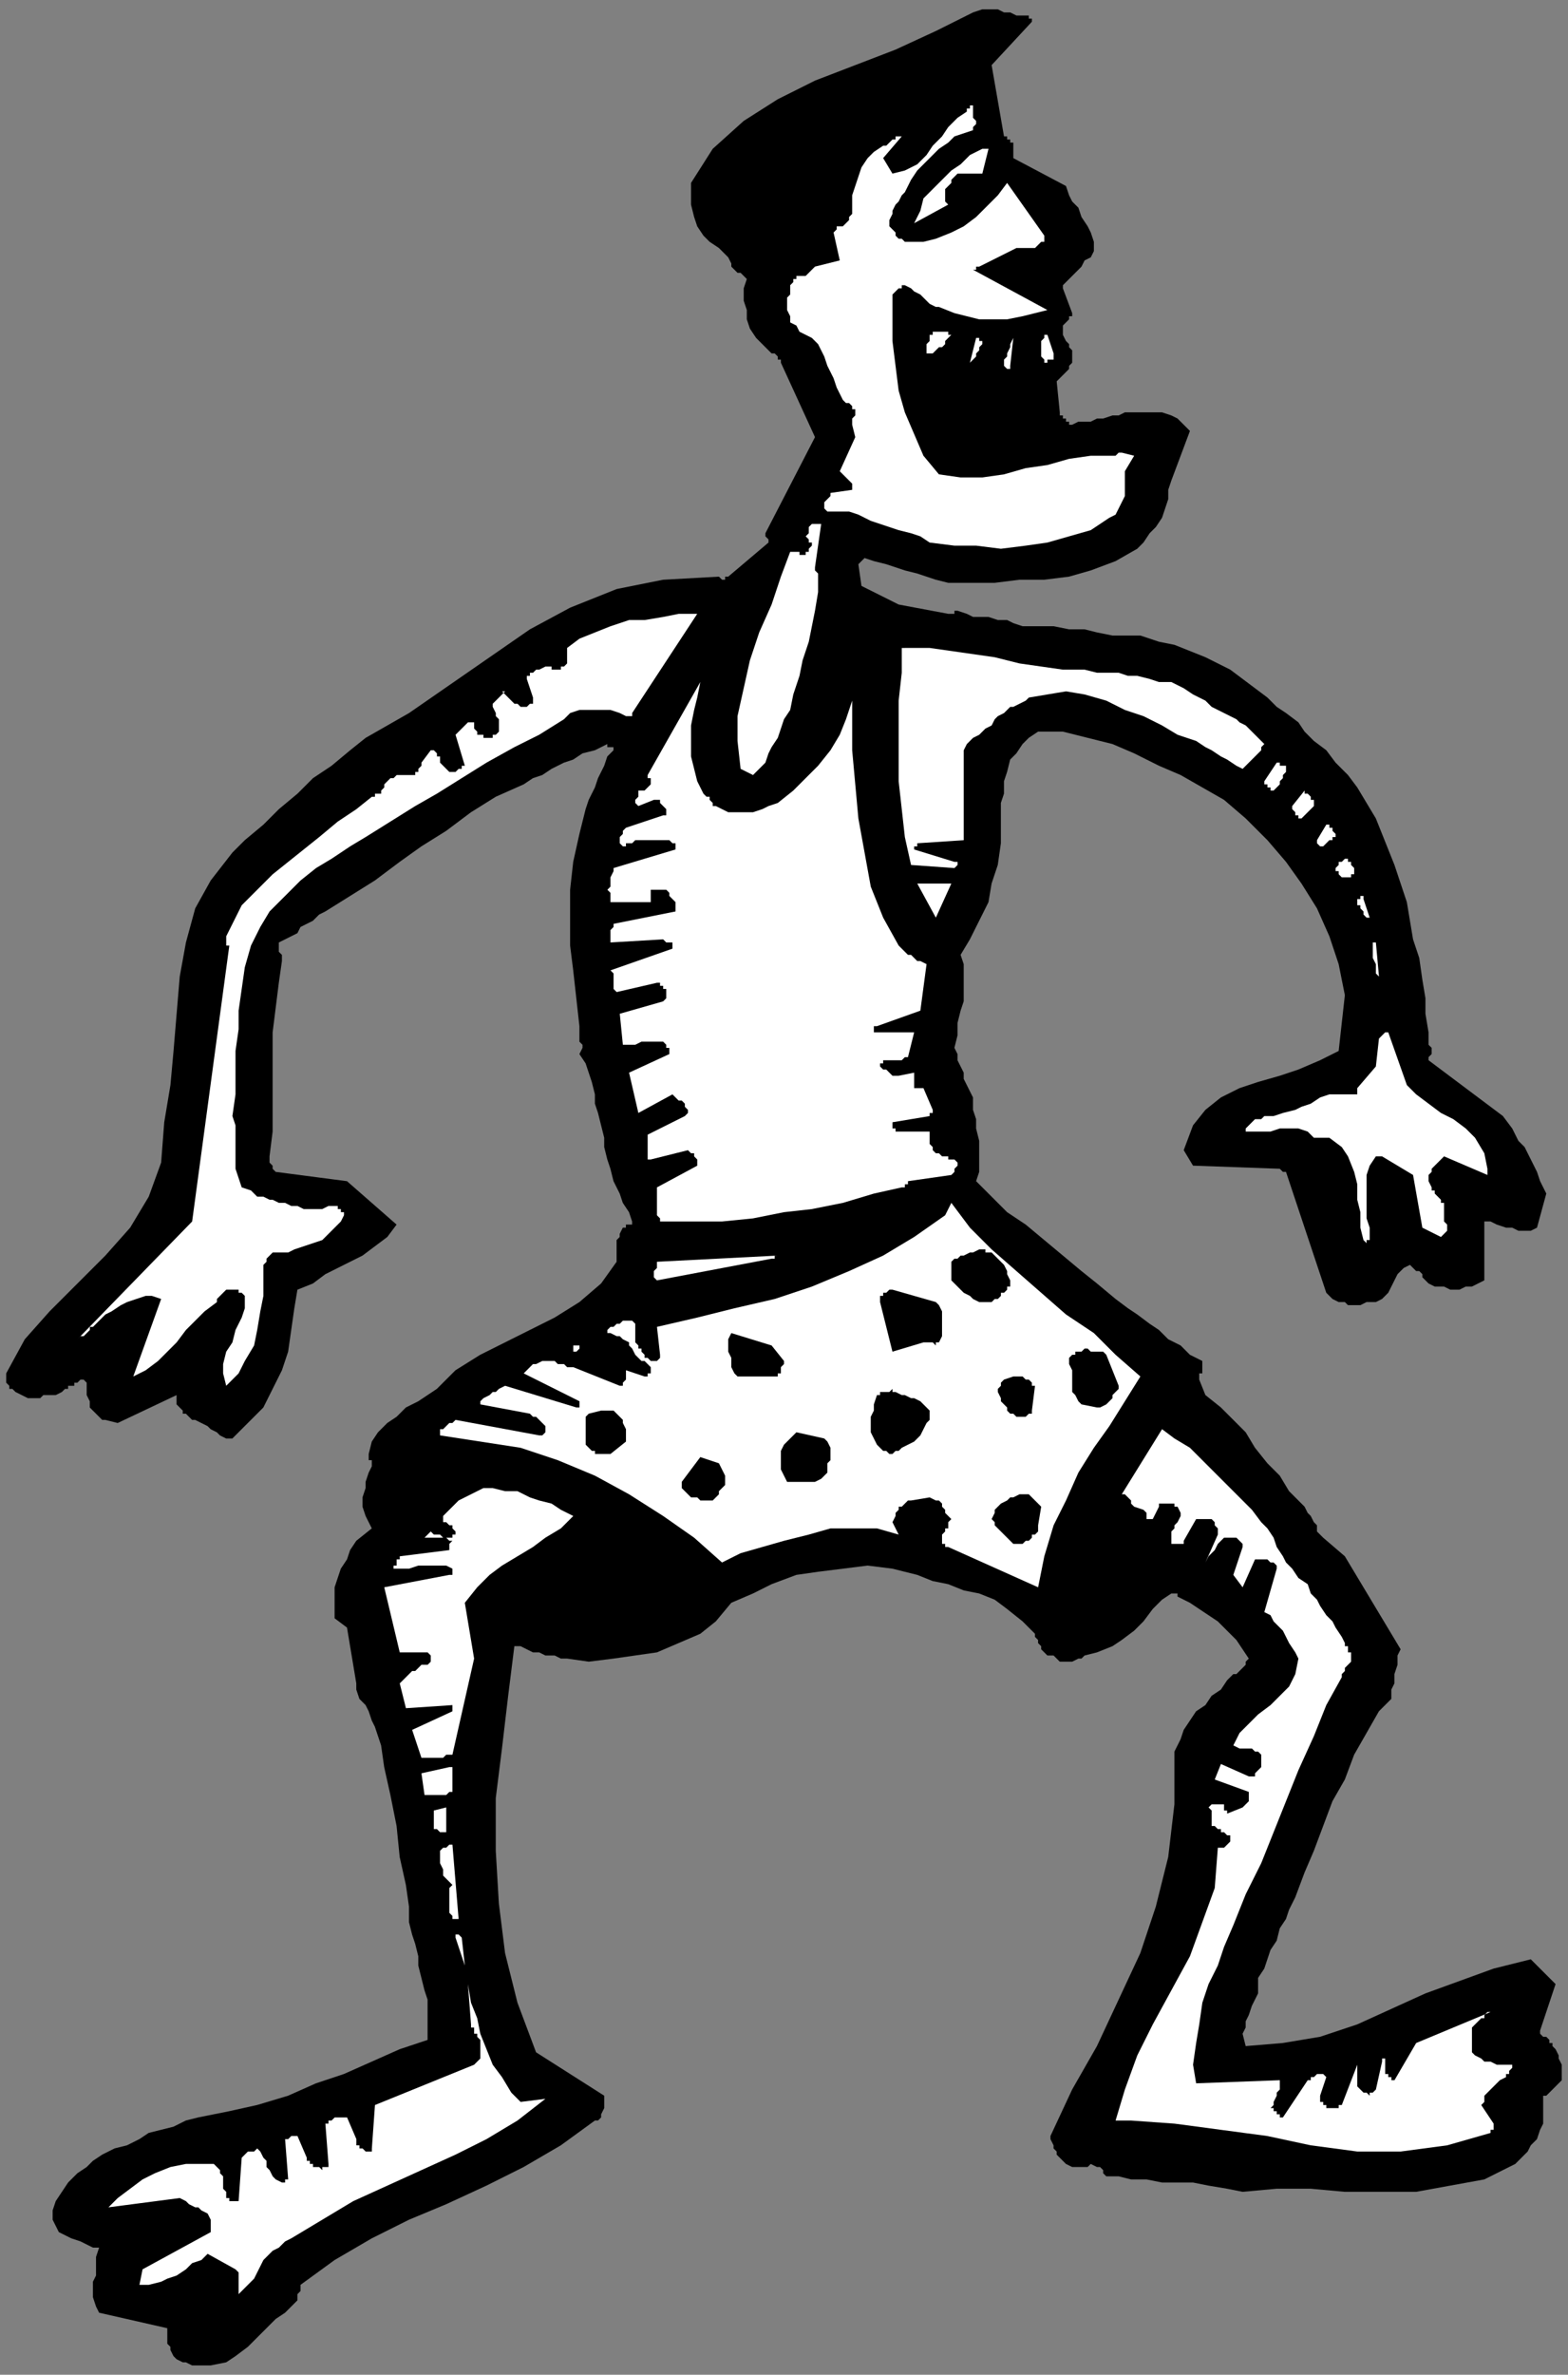 <svg xmlns="http://www.w3.org/2000/svg" width="506" height="766" fill-rule="evenodd" stroke-linecap="round" preserveAspectRatio="none"><rect width="100%" height="100%" fill="#808080" stroke="none"/><style>.brush0{fill:#fff}.pen2{stroke:none}.brush3{fill:#000}</style><path d="M0 0h506v766H0z" style="fill:none;stroke:none"/><path d="m384 139-6 16-1 3v3l-1 3-1 3-2 3-2 2-2 3-2 2-7 4-8 3-7 2-8 1h-8l-8 1h-15l-4-1-3-1-3-1-4-1-3-1-3-1-4-1-3-1-1 1-1 1 1 7 12 6 16 3h2v-1h1l3 1 2 1h5l3 1h3l2 1 3 1h10l5 1h5l4 1 5 1h9l6 2 5 1 5 2 5 2 4 2 4 2 4 3 4 3 4 3 3 3 3 2 4 3 2 3 3 3 4 3 3 4 4 4 3 4 3 5 3 5 2 5 2 5 2 5 2 6 2 6 1 6 1 6 2 6 1 7 1 6v5l1 6v4l1 1v2l-1 1v1l4 3 4 3 4 3 4 3 4 3 4 3 3 4 2 4 2 2 1 2 1 2 1 2 1 2 1 3 1 2 1 2-3 11-2 1h-4l-2-1h-2l-3-1-2-1h-2v19l-2 1-2 1h-2l-2 1h-3l-2-1h-3l-2-1-1-1-1-1v-1l-1-1h-1l-1-1-1-1-2 1-2 2-1 2-1 2-1 2-2 2-2 1h-3l-2 1h-4l-1-1h-2l-2-1-1-1-1-1-13-39h-1l-1-1-28-1-3-5 3-8 4-5 5-4 6-3 6-2 7-2 6-2 7-3 6-3 2-18-2-10-3-9-4-9-5-8-5-7-6-7-7-7-7-6-7-4-7-4-7-3-8-4-7-3-8-2-8-2h-8l-3 2-2 2-2 3-2 2-1 4-1 3v4l-1 3v13l-1 7-2 6-1 6-3 6-3 6-3 5 1 3v12l-1 3-1 4v4l-1 4 1 2v2l1 2 1 2v2l1 2 1 2 1 2v4l1 3v3l1 4v10l-1 3 5 5 5 5 6 4 6 5 6 5 6 5 5 4 6 5 4 3 3 2 4 3 3 2 3 3 4 2 3 3 4 2v4h-1v2l2 5 5 4 4 4 4 4 3 5 4 5 4 4 3 5 4 4 1 1 1 2 1 1 1 2 1 1v2l1 1 1 1 7 6 18 30-1 2v3l-1 3v3l-1 2v3l-2 2-2 2-4 7-4 7-3 8-4 7-3 8-3 8-3 7-3 8-2 4-1 3-2 3-1 4-2 3-1 3-1 3-2 3v5l-1 2-1 2-1 3-1 2v2l-1 2 1 4 12-1 12-2 12-4 11-5 11-5 11-4 11-4 12-3 1 1 1 1 1 1 1 1 1 1 1 1 1 1 1 1-5 15v1l1 1h1l1 1v1h1v1l1 1 1 2v1l1 2v5l-1 1-1 1-1 1-1 1-1 1h-1v9l-1 2-1 3-2 2-1 2-2 2-2 2-10 5-11 2-11 2h-23l-11-1h-11l-11 1-5-1-6-1-5-1h-10l-5-1h-5l-4-1h-3v1-1h-1l-1-1v-1l-1-1h-1l-2-1-1 1h-5l-2-1-1-1-1-1-1-1v-1l-1-1v-1l-1-2v-1l7-15 8-14 7-15 7-15 5-15 4-16 2-17v-17l2-4 1-3 2-3 2-3 3-2 2-3 3-2 2-3 1-1 1-1h1l1-1 1-1 1-1v-1l1-1-2-3-2-3-3-3-3-3-3-2-3-2-3-2-4-2v-1h-2l-3 2-3 3-3 4-3 3-4 3-3 2-5 2-4 1-1 1h-1l-2 1h-4l-1-1-1-1h-2l-1-1-1-1v-1l-1-1v-1l-1-1v-1l-4-4-5-4-4-3-5-2-5-1-5-2-5-1-5-2-8-2-8-1-8 1-8 1-7 1-8 3-6 3-7 3-5 6-5 4-7 3-7 3-7 1-7 1-8 1-7-1h-2l-2-1h-3l-2-1h-2l-2-1-2-1h-2l-2 16-2 17-2 16v17l1 17 2 16 4 16 6 16 22 14v4l-1 2v1l-1 1h-1l-11 8-12 7-12 6-13 6-12 5-12 6-12 7-11 8v2l-1 1v2l-1 1-3 3-3 2-3 3-3 3-3 3-4 3-3 2-5 1h-6l-2-1h-1l-2-1-1-1-1-2v-1l-1-1v-5l-22-5-1-2-1-3v-5l1-2v-6l1-3h-2l-2-1-2-1-3-1-2-1-2-1-1-2-1-2v-3l1-3 2-3 2-3 3-3 3-2 2-2 3-2 4-2 4-1 4-2 3-2 4-1 4-1 4-2 4-1 10-2 9-2 10-3 9-4 9-3 9-4 9-4 9-3v-13l-1-3-1-4-1-4v-3l-1-4-1-3-1-4v-5l-1-7-2-9-1-10-2-10-2-9-1-7-2-6-1-2-1-3-1-2-2-2-1-3v-2l-3-18-4-3v-10l1-3 1-3 2-3 1-3 2-3 5-4-1-2-1-2-1-3v-3l1-3v-2l1-3 1-2v-2h-1v-2l1-4 2-3 3-3 3-2 3-3 4-2 3-2 3-2 6-6 8-5 8-4 8-4 8-4 8-5 7-6 5-7v-7l1-1v-1l1-2h1v-1h2v-1l-1-3-2-3-1-3-2-4-1-4-1-3-1-4v-3l-1-4-1-4-1-3v-3l-1-4-1-3-1-3-2-3 1-2v-1l-1-1v-5l-1-9-1-9-1-8v-18l1-9 2-9 2-8 1-3 1-2 1-2 1-3 1-2 1-2 1-3 2-2v-1h-2v-1l-4 2-4 1-3 2-3 1-4 2-3 2-3 1-3 2-9 4-8 5-8 6-8 5-7 5-8 6-8 5-8 5-2 1-2 2-2 1-2 1-1 2-2 1-2 1-2 1v3l1 1v2l-1 7-1 8-1 8v32l-1 8v2l1 1v1l1 1 23 3 16 14-3 4-4 3-4 3-4 2-4 2-4 2-4 3-5 2-1 6-1 7-1 7-2 6-3 6-3 6-5 5-5 5h-2l-2-1-1-1-2-1-1-1-2-1-2-1h-1l-1-1-1-1h-1v-1l-1-1-1-1v-3l-19 9-4-1h-1l-1-1-1-1-1-1-1-1v-2l-1-2v-4l-1-1h-1l-1 1h-1v1h-2v1h-1l-1 1-2 1h-4l-1 1H9l-2-1-2-1-1-1H3v-1l-1-1v-3l6-11 8-9 9-9 9-9 8-9 6-10 4-11 1-13 2-12 1-11 1-12 1-12 2-11 3-11 5-9 7-9 4-4 6-5 5-5 6-5 5-5 6-4 6-5 5-4 14-8 13-9 13-9 13-9 13-7 15-6 15-3 18-1 1 1h1v-1h1l13-11v-1l-1-1v-1l16-31-11-24v-1h-1v-1l-1-1h-1l-1-1-2-2-2-2-2-3-1-3v-3l-1-3v-4l1-3-1-1-1-1h-1l-1-1-1-1v-1l-1-2-1-1-2-2-3-2-2-2-2-3-1-3-1-4v-7l7-11 10-9 11-7 12-6 13-5 13-5 13-6 12-6 3-1h5l2 1h2l2 1h4v1h1v1l-13 14 4 23h1v1h1v1h1v5l17 9 1 3 1 2 2 2 1 3 2 3 1 2 1 3v3l-1 2-2 1-1 2-2 2-1 1-2 2-1 1v1l3 8v1h-1v1l-1 1-1 1v3l1 2 1 1v1l1 1v4l-1 1v1l-1 1-1 1-1 1-1 1 1 10v1h1v1h1v1h1v1h1l2-1h4l2-1h2l3-1h2l2-1h12l3 1 2 1 2 2 2 2z" class="pen2 brush3"/><path d="M314 34v4l1 1v1l-1 1v1l-3 1-3 1-2 2-3 2-2 2-3 3-2 2-2 3-1 2-1 2-1 1-1 2-1 1-1 2v1l-1 2v2l1 1 1 1v1l1 1h1l1 1h6l4-1 5-2 4-2 4-3 3-3 4-4 3-4 12 17v2h-1l-1 1-1 1h-6l-12 6h-1v1h-1l24 13-4 1-4 1-5 1h-9l-4-1-4-1-5-2h-1l-2-1-1-1-1-1-1-1-2-1-1-1-2-1h-1v1h-1l-1 1-1 1v15l1 8 1 8 2 7 3 7 3 7 5 6 7 1h7l7-1 7-2 7-1 7-2 7-1h8l1-1h1l4 1-3 5v8l-1 2-1 2-1 2-2 1-6 4-7 2-7 2-7 1-8 1-8-1h-7l-8-1-3-2-3-1-4-1-3-1-3-1-3-1-4-2-3-1h-7l-1-1v-2l1-1 1-1v-1l7-1v-2l-1-1-1-1-1-1-1-1 5-11-1-4v-2l1-1v-2h-1v-1l-1-1h-1l-1-1-1-2-1-2-1-3-1-2-1-2-1-3-1-2-1-2-2-2-2-1-2-1-1-2-2-1v-2l-1-2v-4l1-1v-3l1-1v-1h1v-1h3l1-1 1-1 1-1 8-2-2-9 1-1v-1h2l1-1 1-1v-1l1-1v-6l1-3 1-3 1-3 2-3 2-2 3-2h1l1-1 1-1h1v-1h2l-6 7 3 5 4-1 4-2 3-3 2-3 3-3 2-3 3-3 3-2v-1h1v-1h1z" class="pen2 brush0"/><path d="M317 48h2l-2 8h-8l-1 1-1 1v1l-1 1-1 1v4l1 1-11 6 2-4 1-4 3-3 3-3 3-3 3-2 3-3 4-2zm-14 59h3v1h1l-1 1-1 1v1l-1 1h-1l-1 1-1 1h-2v-3l1-1v-2h1v-1h2zm35 1 2 6v2h-1v1-1h-1v1h-1v-1l-1-1v-5l1-1v-1h1zm-11 1-1 9v1h-1l-1-1v-2l1-1v-1l1-2v-1l1-2zm-11 0v1h1v1l-1 1v1l-1 1v1l-1 1-1 1 2-8h1zm-53 60h2l-2 14v1l1 1v6l-1 6-1 5-1 5-2 6-1 5-2 6-1 5-2 3-1 3-1 3-2 3-1 2-1 3-2 2-2 2-4-2-1-9v-8l2-9 2-9 3-9 4-9 3-9 3-8h3v1h2v-1h1v-1l1-1v-1h-1v-1l-1-1 1-1v-2l1-1h1zm-38 29-21 32v1h-2l-2-1-3-1h-10l-3 1-2 2-8 5-8 4-9 5-8 5-8 5-7 4-8 5-8 5-5 3-6 4-5 3-5 4-5 5-5 5-3 5-3 6-2 7-1 7-1 7v6l-1 7v14l-1 7 1 3v14l1 3 1 3 3 1 2 2h2l2 1h1l2 1h2l2 1h2l2 1h6l2-1h3v1h1v1h1v1l-1 2-2 2-2 2-2 2-3 1-3 1-3 1-2 1h-5l-1 1-1 1v1l-1 1v10l-1 5-1 6-1 5-3 5-2 4-4 4-1-4v-3l1-4 2-3 1-4 2-4 1-3v-4l-1-1h-1v-1h-4l-1 1-1 1-1 1v1l-4 3-3 3-3 3-3 4-3 3-3 3-4 3-4 2 9-25-3-1h-2l-3 1-3 1-2 1-3 2-2 1-2 2-1 1-1 1h-1v1l-1 1-1 1h-1l-1 1 37-38 12-89h-1v-3l5-10 5-5 5-5 5-4 5-4 5-4 6-5 6-4 5-4h1v-1h2v-1l1-1v-1l1-1 1-1h1l1-1h6v-1h1v-1l1-1v-1l3-4h1l1 1v1h1v2l1 1 1 1 1 1h2l1-1h1v-1h1l-3-10 4-4h2v2l1 1v1h2v1h3v-1h1l1-1v-4l-1-1v-1l-1-2v-1l4-4 1 1-1-1h-1l1 1 1 1 1 1 1 1h1l1 1h2l1-1h1v-2l-2-6v-1h1v-1h1l1-1h1l2-1h2v1h3v-1h1l1-1v-5l4-3 5-2 5-2 6-2h5l6-1 5-1h6zm67 11h8l7 1 7 1 7 1 8 2 7 1 7 1h7l4 1h7l3 1h3l4 1 3 1h4l2 1 2 1 3 2 2 1 2 1 2 2 2 1 2 1 2 1 2 1 1 1 2 1 1 1 2 2 1 1 2 2-1 1v1l-1 1-1 1-1 1-1 1-1 1-1 1-2-1-3-2-2-1-3-2-2-1-3-2-3-1-3-1-5-3-6-3-6-2-6-3-7-2-6-1-6 1-6 1-1 1-2 1-2 1h-1l-1 1-1 1-2 1-1 1-1 2-2 1-1 1-1 1-2 1-1 1-1 1-1 2v29l-15 1v1h-1v1l13 4h1v1l-1 1-14-1-2-9-1-9-1-9v-26l1-9v-8h1z" class="pen2 brush0"/><path d="m226 220-1 5-1 4-1 5v10l1 4 1 4 2 4 1 1h1v1l1 1v1h1l2 1 2 1h8l3-1 2-1 3-1 5-4 4-4 4-4 4-5 3-5 2-5 2-6v-6 22l1 11 1 11 2 11 2 11 4 10 5 9 1 1 1 1 1 1h1l1 1 1 1h1l2 1-2 15-14 5h-1v2h13l-2 8h-1l-1 1h-6v1h-1v1l1 1h1l1 1 1 1h2l5-1v5h3l3 7v1h-1v1l-12 2v2h1v1h11v4l1 1v1l1 1h1l1 1h2v1h2l1 1v1l-1 1v1l-1 1-14 2v1h-1v1h-1l-9 2-10 3-10 2-9 1-10 2-10 1h-20v-1l-1-1v-9l13-7v-2l-1-1v-1h-1l-1-1-12 3h-1v-8l12-6 1-1v-1l-1-1v-1l-1-1h-1l-1-1-1-1-11 6-3-13 13-6v-2h-1v-1l-1-1h-7l-2 1h-4l-1-10 14-4 1-1v-3h-1v-1h-1v-1h-1l-13 3-1-1v-5l-1-1 20-7v-2h-2l-1-1-17 1v-4l1-1v-1l20-4v-3l-1-1-1-1v-1l-1-1h-5v4h-13v-3l-1-1 1-1v-3l1-2v-1l20-6v-2h-1l-1-1h-11l-1 1h-2v1h-1l-1-1v-2l1-1v-1l1-1 12-4h1v-2l-1-1-1-1v-1h-2l-5 2-1-1v-1l1-1v-2h2l1-1 1-1v-2h-1v-1l17-30zm188 27h1v2l-1 1v1l-1 1v1l-1 1-1 1h-1v-1h-1v-1h-1v-1l4-6h1v1h1zm8 9 1 1v1h1v2l-1 1-1 1-1 1-1 1h-1v-1h-1v-1l-1-1v-1l4-5v1h1zm7 11h1v1l1 1v1h-1v1h-1l-1 1-1 1h-1l-1-1v-1l3-5h1v1zm6 10v1h1v1l1 1v2h-1v1h-3l-1-1v-1h-1v-1l1-1v-1h1l1-1h1zm-138 8h10l-5 11-6-11h1zm143 5 2 6h-1l-1-1v-1l-1-1v-1h-1v-2h1v-1h1v1zm4 14 1 11-1-1v-3l-1-2v-6 1h1zm4 29 6 17 3 3 4 3 4 3 4 2 4 3 3 3 3 5 1 5v2l-14-6-1 1-1 1-1 1-1 1v1l-1 1v2l1 2v1h1v1l1 1 1 1v1h1v6l1 1v2l-1 1-1 1-6-3-3-17-10-6h-2l-2 3-1 3v14l1 3v4h-1v1l-1-1-1-4v-5l-1-4v-5l-1-4-2-5-2-3-4-3h-5l-2-2-3-1h-6l-3 1h-8v-1l1-1 1-1 1-1h2l1-1h3l3-1 4-1 2-1 3-1 3-2 3-1h9v-2l6-7 1-9 1-1 1-1h1zm-141 55 6 8 7 7 8 7 8 7 8 7 9 6 7 7 8 7-5 8-5 8-5 7-5 8-4 9-4 8-3 10-2 10-29-13h-1v-1h-1v-3l1-1v-1h1v-2l1-1-1-1-1-1v-1l-1-1v-1l-1-1h-1l-2-1-6 1h-1l-1 1-1 1h-1v1l-1 1v1l-1 2 2 4-7-2h-15l-7 2-8 2-7 2-7 2-6 3-9-8-10-7-11-7-11-6-12-5-12-4-13-2-13-2v-2h1l1-1 1-1h1l1-1 27 5h1l1-1v-2l-1-1-1-1-1-1h-1l-1-1-16-3v-1l1-1 2-1 1-1h1l1-1 2-1 23 7h1v-2l-18-9 1-1 1-1 1-1h1l2-1h4l1 1h2l1 1h2l15 6h1v-1l1-1v-3l6 2h1v-1h1v-2l-1-1-1-1h-1l-1-1-1-1-1-2-1-1v-1l-2-1-1-1h-1l-2-1h-1v-1l1-1h1l1-1h1l1-1h3l1 1v6l1 1v1h1v1l1 1v1h1l1 1h2l1-1v-1l-1-9 13-3 12-3 13-3 12-4 12-5 11-5 10-6 10-7 2-4z" class="pen2 brush0"/><path d="M317 403h1v1h2l1 1 1 1 1 1 1 1 1 2v1l1 2v2h-1v1l-1 1h-1v1l-1 1h-1l-1 1h-4l-2-1-1-1-2-1-1-1-1-1-1-1-1-1v-6l1-1h1l1-1h1l2-1h1l2-1h1z" class="pen2 brush3"/><path d="M251 405h-1v1h-1l-37 7-1-1v-2l1-1v-2l39-2z" class="pen2 brush0"/><path d="m288 416 14 4 1 1 1 2v8l-1 2h-1v1l-1-1h-3l-10 3-4-16v-2h1v-1h1l1-1h1zm-52 14 13 4 4 5v1l-1 1v2h-1v1h-13l-1-1-1-2v-3l-1-2v-4l1-2z" class="pen2 brush3"/><path d="M186 434h1v1l-1 1h-1v-2h1z" class="pen2 brush0"/><path d="M350 435h1l1 1h4l1 1 4 10v1l-1 1-1 1v1l-1 1-1 1-2 1h-1l-5-1-1-1-1-2-1-1v-7l-1-2v-2l1-1h1v-1h2l1-1zm-21 9h1l1 1h1l1 1v1h1l-1 8v1h-1l-1 1h-3l-1-1h-1l-1-1v-1l-1-1-1-1v-1l-1-2v-1l1-1v-1l1-1 3-1h2zm-40 5 2 1h1l2 1h1l2 1 1 1 1 1 1 1v3l-1 1-1 2-1 2-1 1-1 1-2 1-2 1-1 1h-1l-1 1h-1l-1-1h-1l-1-1-1-1-1-2-1-2v-5l1-2v-2l1-3h1v-1h3l1-1v1h1zm-95 6h4l1 1 1 1 1 1v1l1 2v4l-5 4h-5v-1h-1l-1-1-1-1v-9l1-1 4-1z" class="pen2 brush3"/><path d="m375 461 4 3 5 3 4 4 4 4 4 4 4 4 4 4 3 4 2 2 2 3 1 3 2 3 1 2 2 2 2 3 3 2 1 3 2 2 1 2 2 3 2 2 1 2 2 3 1 2v1h1v2h1v3l-1 1-1 1v1l-1 1v1l-5 9-4 10-5 11-4 10-4 10-4 10-5 10-4 10-3 7-2 6-3 6-2 6-1 7-1 6-1 7 1 6 27-1v3l-1 1v1l-1 2v1l-1 1h1v1h1v1h1v1h1l8-12h1v-1h1l1-1h2l1 1-2 6v2h1v1h1v1h4v-1h1l5-13v7l1 1 1 1h1l1 1v-1h1l1-1 2-9v-1h1v-1 6h1v1h1v1h1l7-12 24-10h-1l-1 1v1h-1l-1 1-1 1-1 1v8l1 1 2 1 1 1h2l2 1h5v1l-1 1v1h-1v1l-2 1-1 1-1 1-1 1-1 1-1 1v2l-1 1 4 6v2h-1v1l-14 4-15 2h-14l-15-2-14-3-15-2-15-2-14-1h-5l3-10 4-11 5-10 6-11 6-11 4-11 4-11 1-13h2l1-1 1-1v-2h-1l-1-1h-1v-1h-1l-1-1h-1v-5l-1-1 1-1h4v2h1v1l5-2 1-1 1-1v-3l-11-4 2-5 9 4h2v-1l1-1 1-1v-4l-1-1h-1l-1-1h-4l-2-1 2-4 3-3 3-3 4-3 3-3 3-3 2-4 1-5-1-2-2-3-1-2-1-2-1-1-2-2-1-2-2-1 4-14v-1l-1-1h-1l-1-1h-4l-4 9-3-4 3-9v-1l-1-1-1-1h-4l-1 1-1 1-1 2-1 1-1 1-1 2 4-9v-2l-1-1v-1l-1-1h-5l-4 7v1h-4v-4l1-1v-1l1-1 1-2v-1l-1-2h-1v-1h-5v1l-2 4h-2v-2l-1-1-3-1-1-1v-1l-1-1-1-1h-1l13-21z" class="pen2 brush0"/><path d="m257 462 9 2 1 1 1 2v4l-1 1v3l-1 1-1 1-2 1h-9l-1-2-1-2v-6l1-2 4-4zm-31 8 6 2 2 4v3l-1 1-1 1v1l-1 1-1 1h-4l-1-1h-2l-1-1-1-1-1-1v-2l6-8z" class="pen2 brush3"/><path d="M156 480h3l4 1h4l4 2 3 1 4 1 3 2 4 2-4 4-5 3-4 3-5 3-5 3-4 3-4 4-4 5 3 18-7 31h-2l-1 1h-7l-3-9 13-6v-2l-15 1-2-8 1-1 1-1 1-1 1-1h1l1-1 1-1h2l1-1v-2l-1-1h-9l-5-21 21-4h1v-2l-2-1h-9l-3 1h-5v-1h1v-2h1v-1l16-2v-2l1-1h-1l-1-1h-7l1-1 1-1 1 1h2l1 1h3v-1h1v-1l-1-1v-1h-1l-1-1h-1v-2l2-2 1-1 2-2 2-1 2-1 2-1 2-1z" class="pen2 brush0"/><path d="M329 482h3l1 1 1 1 1 1 1 1-1 6v2l-1 1h-1v1l-1 1h-1l-1 1h-3l-1-1-1-1-1-1-1-1-1-1-1-1v-1l-1-1 1-2v-1l1-1 1-1 2-1 1-1h1l2-1z" class="pen2 brush3"/><path d="M145 570h1v8h-1l-1 1h-7l-1-7 9-2zm-1 13v8h-2l-1-1h-1v-6l4-1zm2 12 2 24h-2v-1l-1-1v-8l1-1-1-1-1-1-1-1v-2l-1-2v-4l1-1h1l1-1h1zm2 29 1 1 1 9-3-9v-1h1zm3 16 1 6 2 5 1 5 2 5 2 5 3 4 3 5 3 3 8-1-9 7-10 6-10 5-11 5-11 5-11 5-10 6-10 6-2 1-2 2-2 1-1 1-2 2-1 2-1 2-1 2-5 5v-7l-1-1-9-5-2 2-3 1-2 2-3 2-3 1-2 1-4 1h-3l1-5 22-12v-4l-1-2-2-1-1-1h-1l-2-1-1-1-2-1-23 3 3-3 4-3 4-3 4-2 5-2 5-1h9l1 1 1 1v1l1 1v4l1 1v2h1v1h3l1-14 1-1 1-1h2l1-1 1 1 1 2 1 1v2l1 1 1 2 1 1 2 1h1v-1h1l-1-13h1l1-1h2l3 7v1h1v1h1v1h2l1 1v-1h2v-1l-1-13h1v-1h1l1-1h4l3 7v2h1v1h1l1 1h2v-1l1-14 32-13 1-1 1-1v-6l-1-1v-1h-1v-2h-1v-1l-1-13z" class="pen2 brush0"/></svg>
